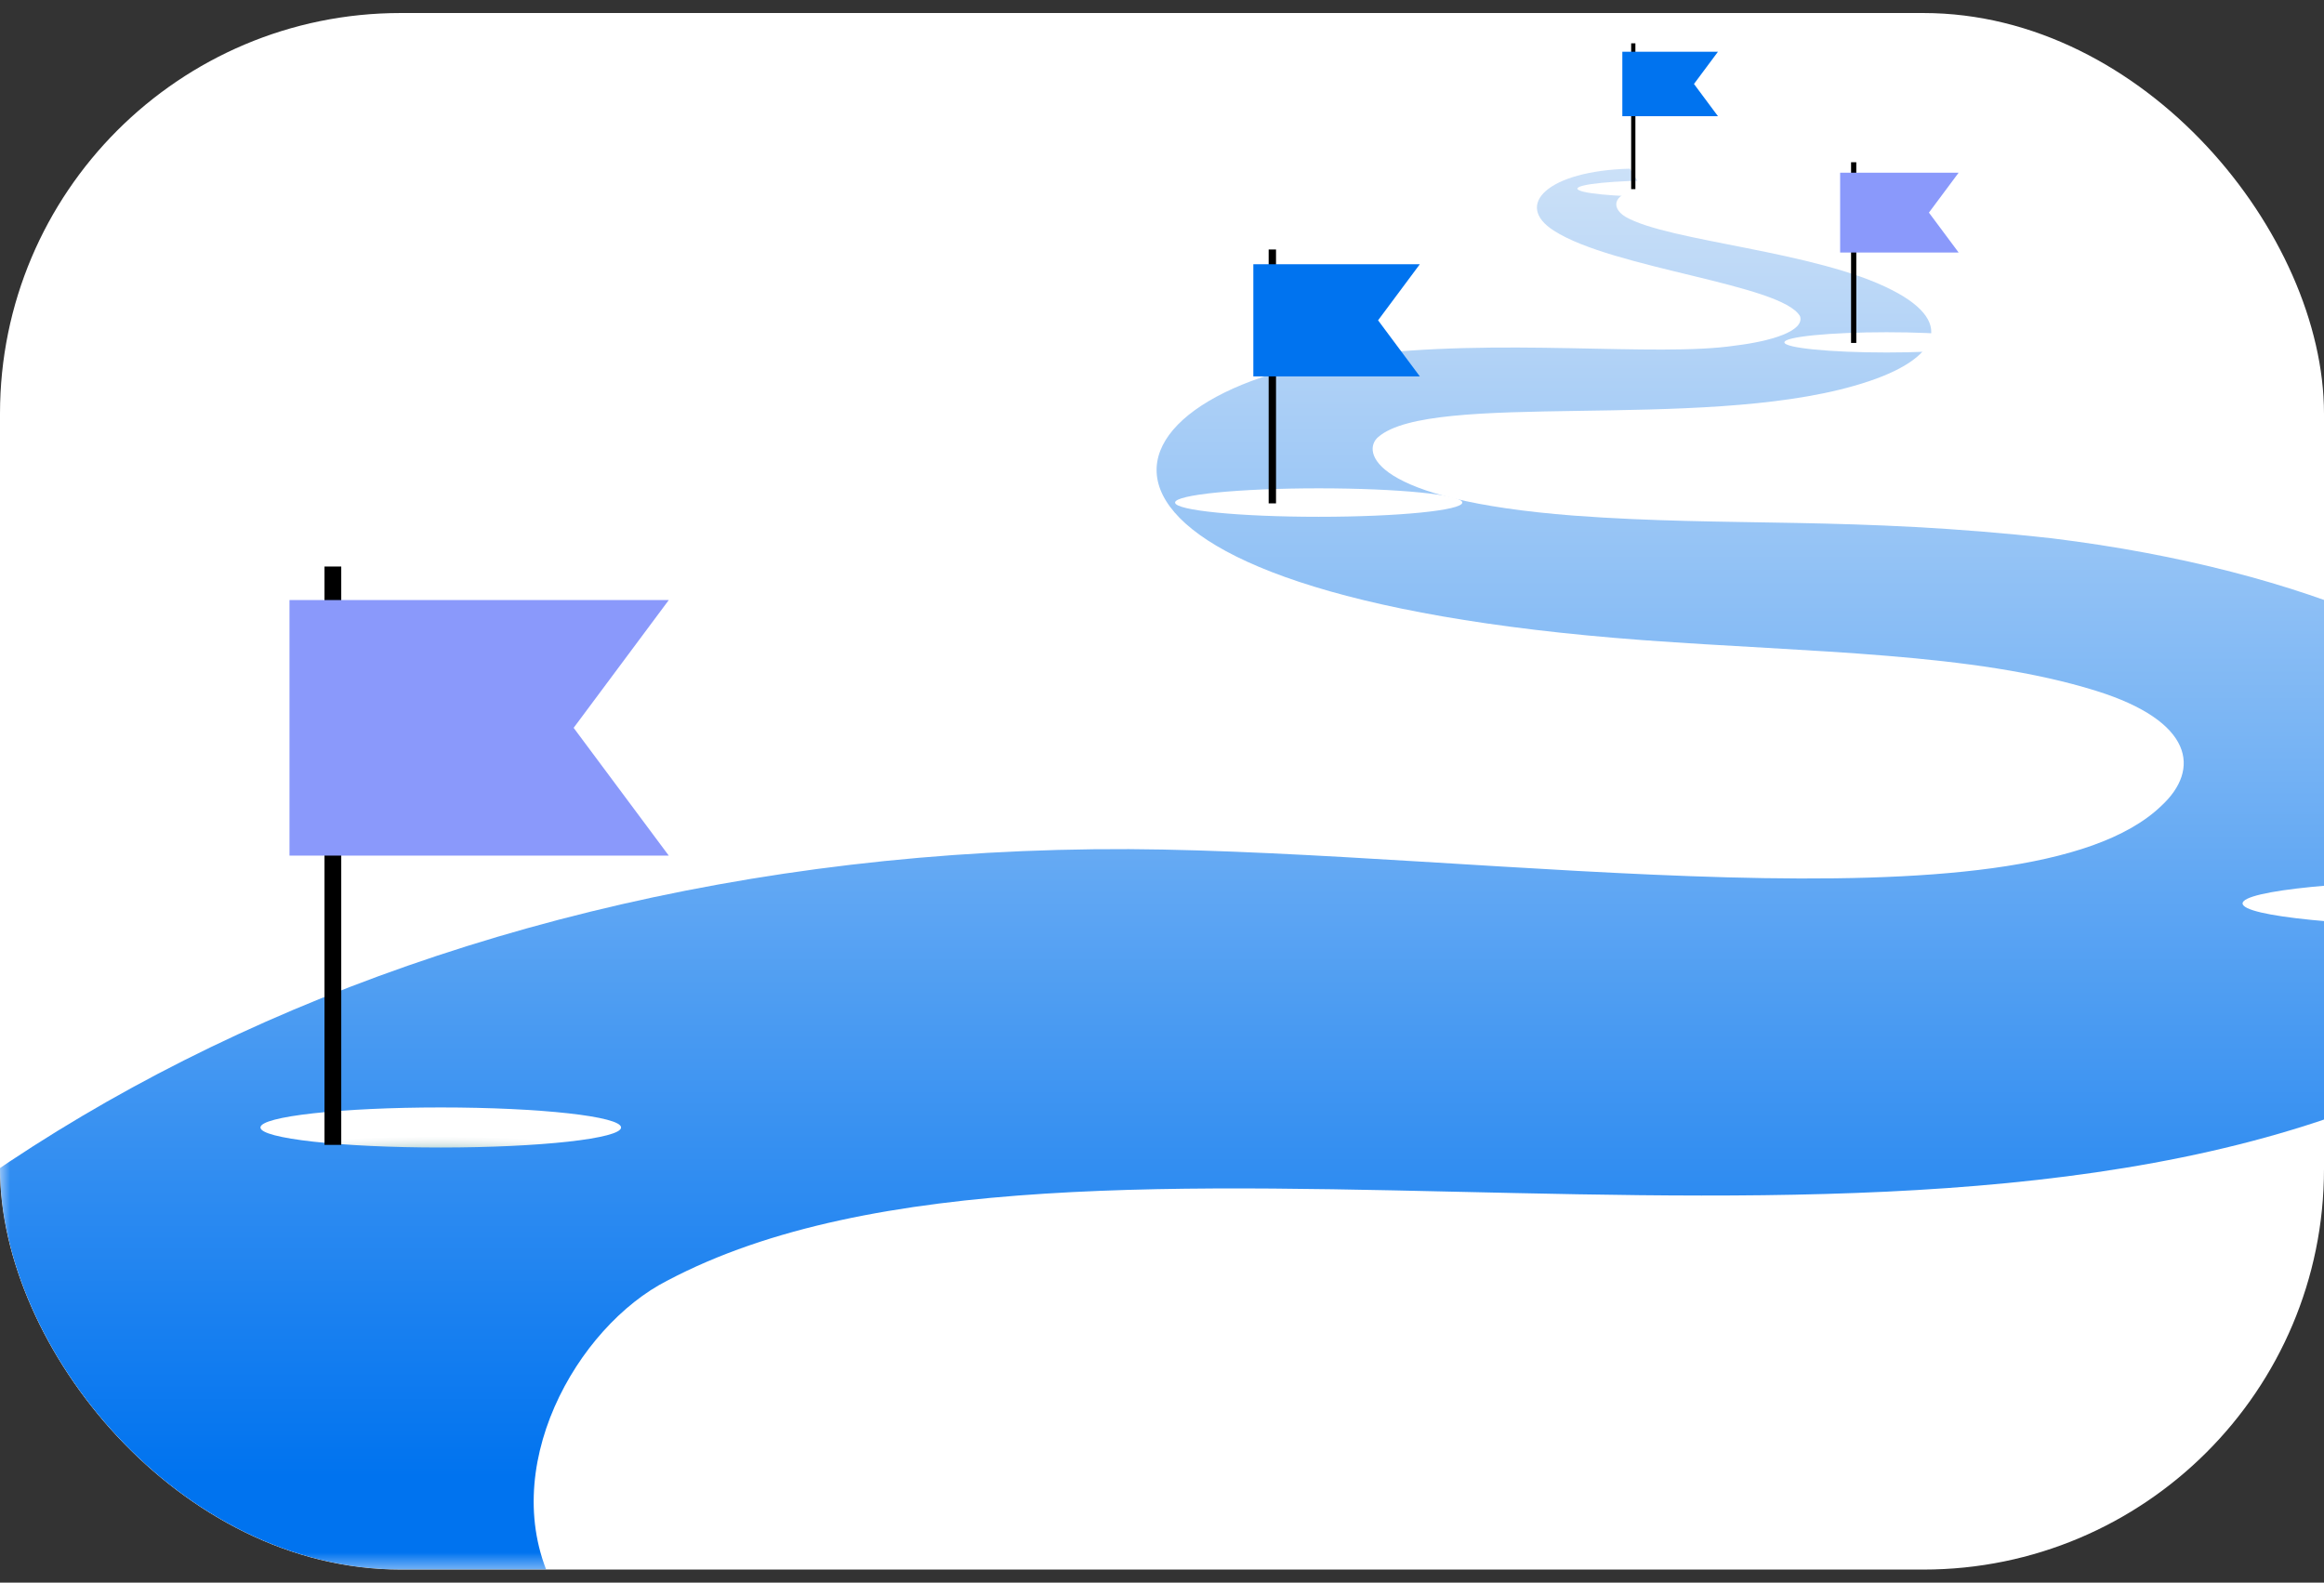 <svg width="116" height="79" viewBox="0 0 116 79" fill="none" xmlns="http://www.w3.org/2000/svg">
<rect x="0" y="0" width="116" height="79" fill="#333333" stroke="none"/>
<g clip-path="url(#clip0_669_1227)">
<path d="M157.052 0.65H-0.1V78.464H157.052V0.65Z" fill="white"/>
<mask id="mask0_669_1227" style="mask-type:luminance" maskUnits="userSpaceOnUse" x="-1" y="0" width="159" height="79">
<path d="M157.052 0.65H-0.1V78.464H157.052V0.65Z" fill="white"/>
</mask>
<g mask="url(#mask0_669_1227)">
<path style="mix-blend-mode:multiply" d="M33.095 83.86C30.508 82.652 28.588 81.111 27.62 79.154C24.698 73.379 28.8 66.207 33.318 63.92C53.688 53.148 96.215 66.587 122.148 53.312C139.723 44.052 128.021 30.032 102.451 26.875C92.449 25.759 86.3 26.316 78.565 25.739C68.374 24.954 67.97 22.509 68.792 21.816C71.444 19.508 84.774 21.493 92.546 19.259C96.654 18.096 97.766 16.185 94.458 14.489C90.639 12.515 83.278 12.067 81.128 10.818C80.353 10.346 80.528 9.572 81.994 9.465L81.357 8.42C77.235 8.528 75.548 10.24 77.566 11.517C80.499 13.409 88.932 14.186 89.846 15.783C90.089 16.529 88.383 17.037 86.603 17.252C82.625 17.842 74.823 16.83 67.684 17.769C53.51 19.69 51.4 29.674 81.962 31.951C90.458 32.576 98.481 32.575 104.604 34.478C109.502 35.999 109.843 38.416 107.879 40.227C101.101 46.758 74.126 42.492 56.352 42.386C18.258 42.246 -11.917 60.444 -22.594 83.86H33.095Z" fill="url(#paint0_linear_669_1227)"/>
</g>
<path style="mix-blend-mode:multiply" d="M22 57.281C26.971 57.281 31 56.833 31 56.281C31 55.728 26.971 55.281 22 55.281C17.029 55.281 13 55.728 13 56.281C13 56.833 17.029 57.281 22 57.281Z" fill="url(#paint1_radial_669_1227)"/>
<path d="M17.033 28.28H16.197V57.15H17.033V28.28Z" fill="black"/>
<path d="M33.382 29.953H14.449V42.711H33.382L28.633 36.332L33.382 29.953Z" fill="#8A99FB"/>
<path style="mix-blend-mode:multiply" d="M123.691 46.262C130.183 46.262 135.446 45.74 135.446 45.096C135.446 44.453 130.183 43.931 123.691 43.931C117.199 43.931 111.936 44.453 111.936 45.096C111.936 45.74 117.199 46.262 123.691 46.262Z" fill="url(#paint2_radial_669_1227)"/>
<path style="mix-blend-mode:multiply" d="M65.821 25.797C69.78 25.797 72.989 25.479 72.989 25.086C72.989 24.694 69.78 24.376 65.821 24.376C61.862 24.376 58.652 24.694 58.652 25.086C58.652 25.479 61.862 25.797 65.821 25.797Z" fill="url(#paint3_radial_669_1227)"/>
<path d="M63.691 12.455H63.324V25.127H63.691V12.455Z" fill="black"/>
<path d="M70.87 13.189H62.559V18.789H70.87L68.785 15.989L70.87 13.189Z" fill="#0073EF"/>
<path style="mix-blend-mode:multiply" d="M94.169 17.595C96.987 17.595 99.272 17.369 99.272 17.089C99.272 16.81 96.987 16.584 94.169 16.584C91.351 16.584 89.066 16.81 89.066 17.089C89.066 17.369 91.351 17.595 94.169 17.595Z" fill="url(#paint4_radial_669_1227)"/>
<path d="M92.655 8.098H92.394V17.119H92.655V8.098Z" fill="black"/>
<path d="M97.764 8.62H91.848V12.606H97.764L96.28 10.613L97.764 8.62Z" fill="#8A99FB"/>
<path style="mix-blend-mode:multiply" d="M86.968 9.416C86.968 9.642 85.125 9.824 82.851 9.824C80.577 9.824 78.734 9.642 78.734 9.416C78.734 9.191 80.577 9.008 82.851 9.008C85.125 9.008 86.968 9.191 86.968 9.416Z" fill="url(#paint5_radial_669_1227)"/>
<path d="M81.629 2.162H81.418V9.44H81.629V2.162Z" fill="black"/>
<path d="M85.75 2.583H80.977V5.8H85.75L84.553 4.191L85.75 2.583Z" fill="#0073EF"/>
</g>
<defs>
<linearGradient id="paint0_linear_669_1227" x1="53.972" y1="-13.626" x2="53.972" y2="73.763" gradientUnits="userSpaceOnUse">
<stop offset="0.02" stop-color="#FAFAFA"/>
<stop offset="0.12" stop-color="#E9F1F9"/>
<stop offset="0.31" stop-color="#BED9F7"/>
<stop offset="0.58" stop-color="#78B4F4"/>
<stop offset="0.91" stop-color="#1980F0"/>
<stop offset="1" stop-color="#0073EF"/>
</linearGradient>
<radialGradient id="paint1_radial_669_1227" cx="0" cy="0" r="1" gradientUnits="userSpaceOnUse" gradientTransform="translate(21.783 57.734) scale(8.966 1.014)">
<stop stop-color="#7AB0B0"/>
<stop offset="0.17" stop-color="#9AC3C3"/>
<stop offset="0.43" stop-color="#C5DDDD"/>
<stop offset="0.67" stop-color="#E5EFEF"/>
<stop offset="0.86" stop-color="#F8FAFA"/>
<stop offset="1" stop-color="white"/>
</radialGradient>
<radialGradient id="paint2_radial_669_1227" cx="0" cy="0" r="1" gradientUnits="userSpaceOnUse" gradientTransform="translate(122.911 47.183) scale(11.711 1.182)">
<stop stop-color="#7AB0B0"/>
<stop offset="0.17" stop-color="#9AC3C3"/>
<stop offset="0.43" stop-color="#C5DDDD"/>
<stop offset="0.67" stop-color="#E5EFEF"/>
<stop offset="0.86" stop-color="#F8FAFA"/>
<stop offset="1" stop-color="white"/>
</radialGradient>
<radialGradient id="paint3_radial_669_1227" cx="0" cy="0" r="1" gradientUnits="userSpaceOnUse" gradientTransform="translate(65.261 26.892) scale(7.141 0.721)">
<stop stop-color="#7AB0B0"/>
<stop offset="0.17" stop-color="#9AC3C3"/>
<stop offset="0.43" stop-color="#C5DDDD"/>
<stop offset="0.67" stop-color="#E5EFEF"/>
<stop offset="0.86" stop-color="#F8FAFA"/>
<stop offset="1" stop-color="white"/>
</radialGradient>
<radialGradient id="paint4_radial_669_1227" cx="0" cy="0" r="1" gradientUnits="userSpaceOnUse" gradientTransform="translate(93.501 18.783) scale(5.084 0.513)">
<stop stop-color="#7AB0B0"/>
<stop offset="0.17" stop-color="#9AC3C3"/>
<stop offset="0.43" stop-color="#C5DDDD"/>
<stop offset="0.67" stop-color="#E5EFEF"/>
<stop offset="0.86" stop-color="#F8FAFA"/>
<stop offset="1" stop-color="white"/>
</radialGradient>
<radialGradient id="paint5_radial_669_1227" cx="0" cy="0" r="1" gradientUnits="userSpaceOnUse" gradientTransform="translate(82.226 11.002) scale(4.101 0.414)">
<stop stop-color="#7AB0B0"/>
<stop offset="0.17" stop-color="#9AC3C3"/>
<stop offset="0.43" stop-color="#C5DDDD"/>
<stop offset="0.67" stop-color="#E5EFEF"/>
<stop offset="0.86" stop-color="#F8FAFA"/>
<stop offset="1" stop-color="white"/>
</radialGradient>
<clipPath id="clip0_669_1227">
<rect y="0.65" width="116" height="77.699" rx="20" fill="white"/>
</clipPath>
</defs>
</svg>
